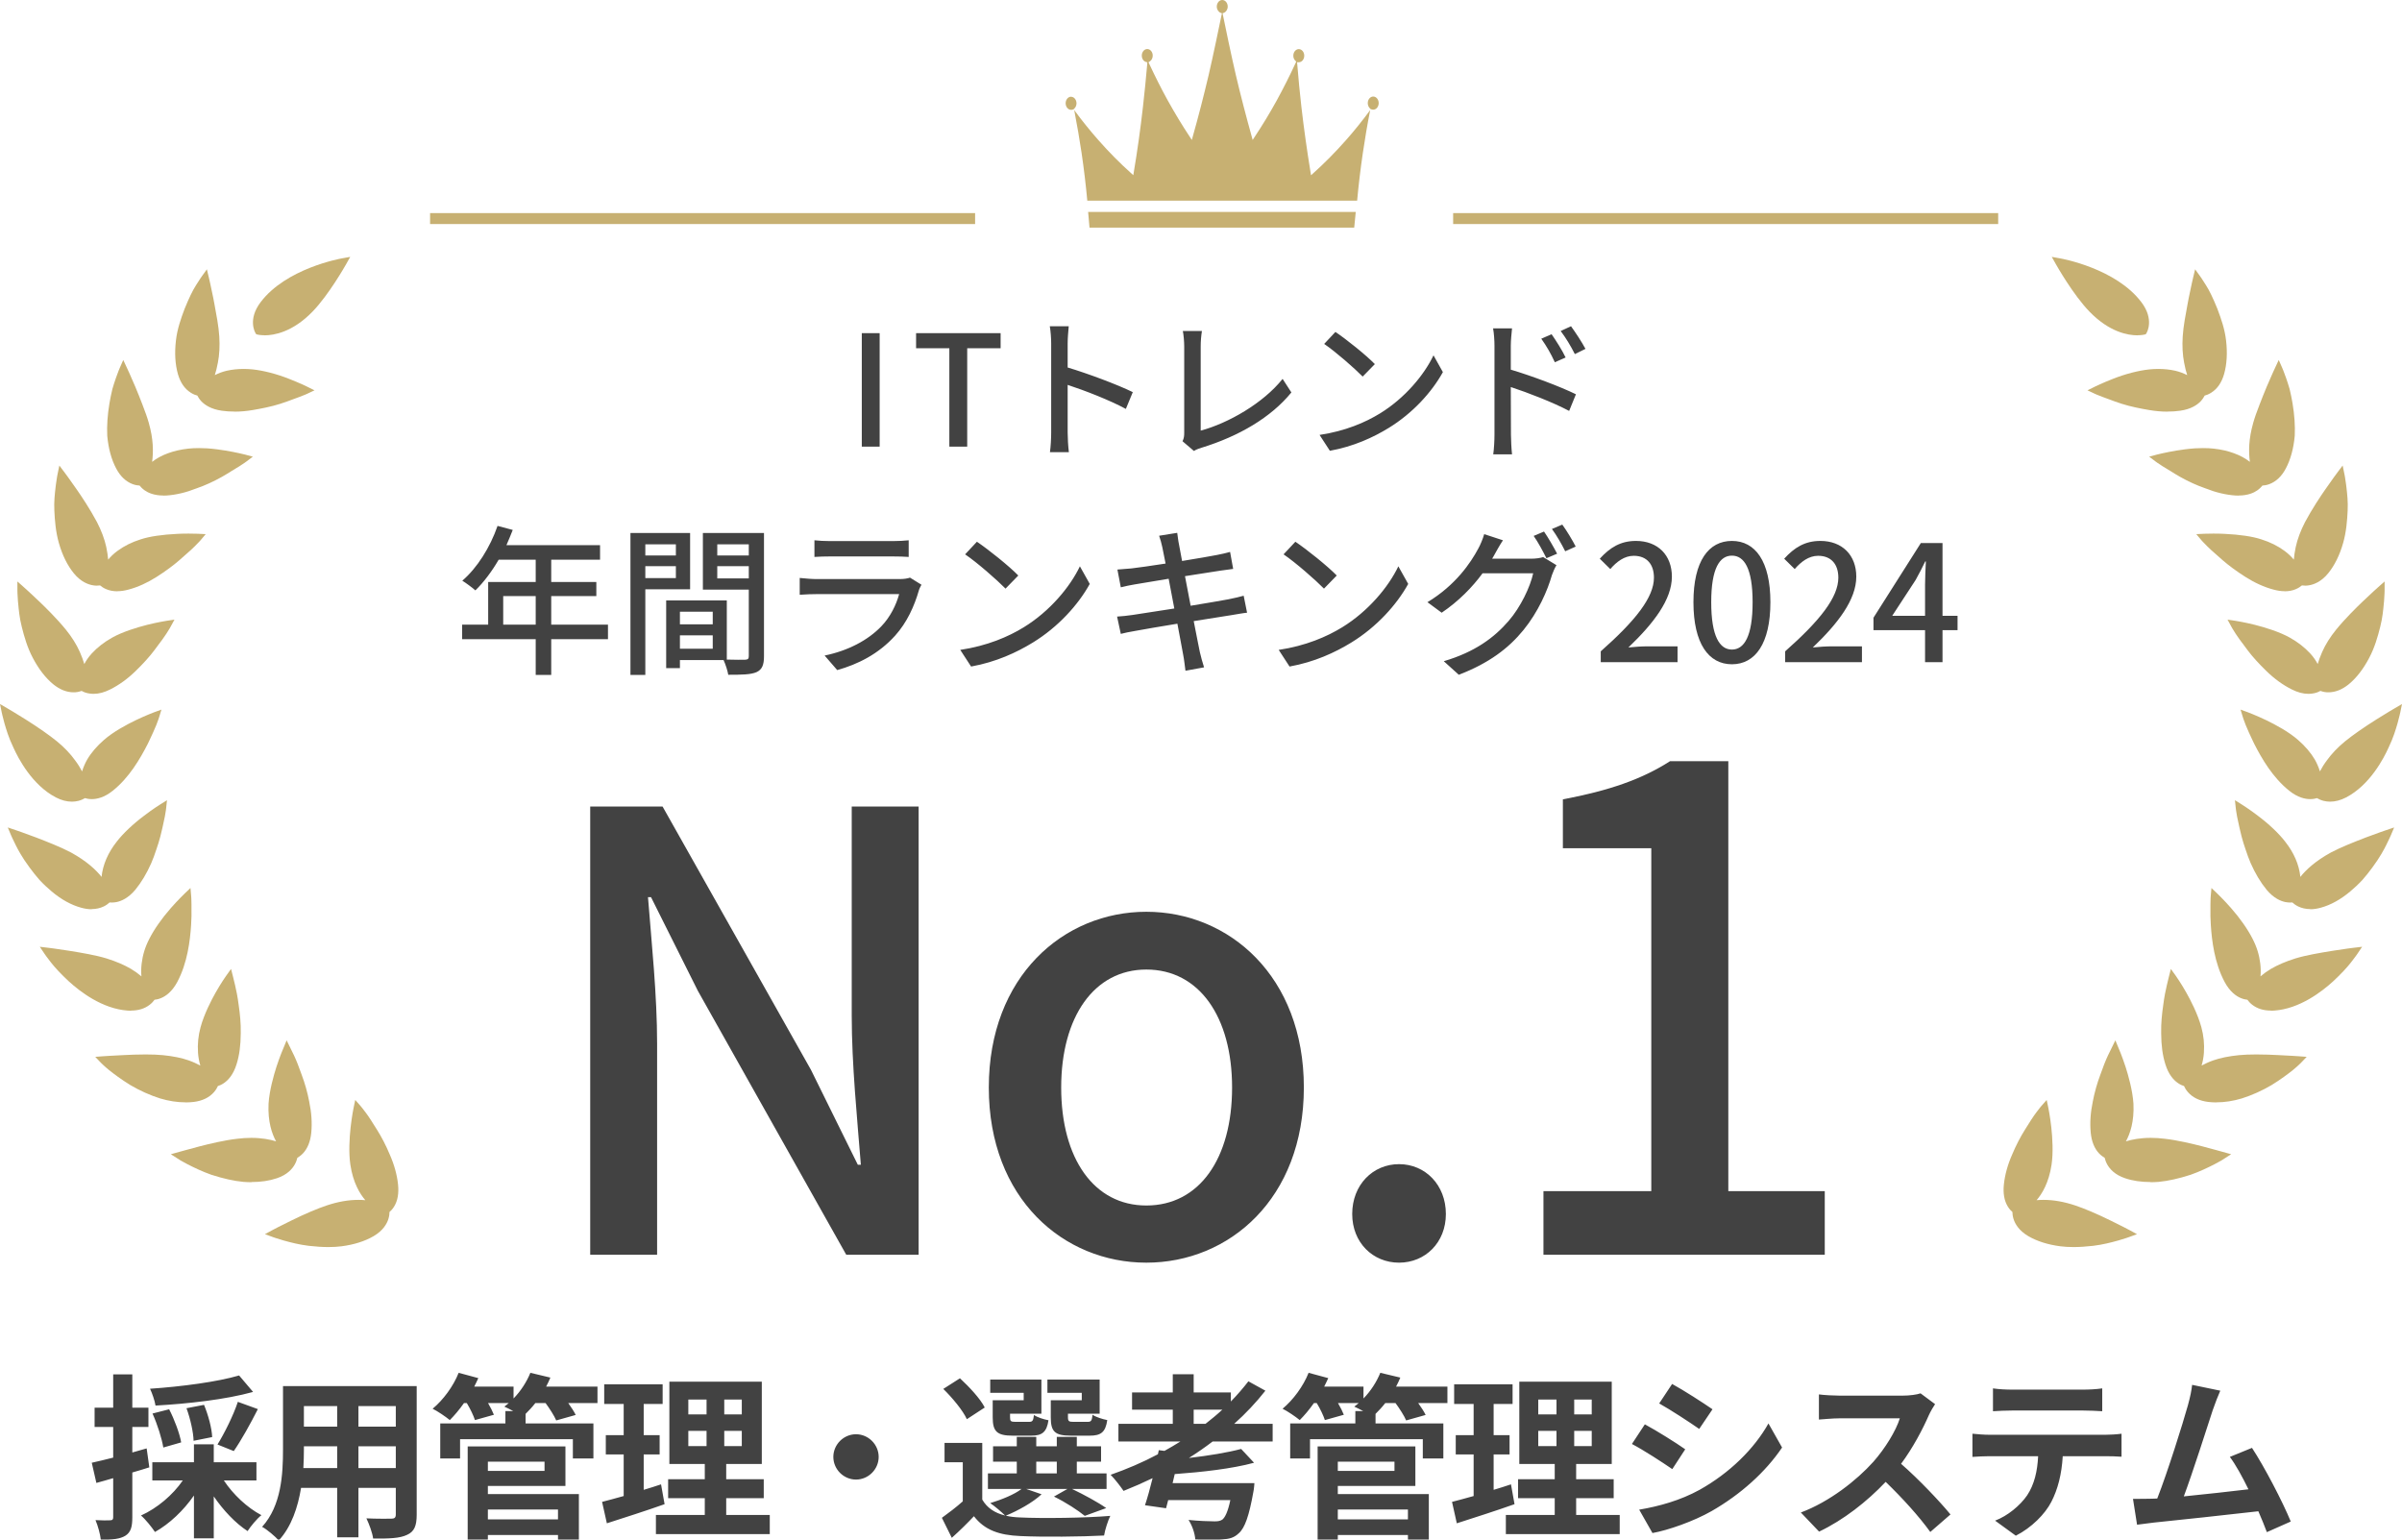 <svg width="312" height="200" viewBox="0 0 312 200" fill="none" xmlns="http://www.w3.org/2000/svg">
<g clip-path="url(#clip0_3953_254)">
<path d="M269.327 162C268.727 162 268.157 161.97 267.627 161.9C266.007 161.689 264.607 161.248 263.467 160.586C262.227 159.863 261.727 158.96 261.537 158.338C261.427 157.977 261.397 157.666 261.397 157.445C261.227 157.305 261.007 157.074 260.807 156.753C260.337 156.001 260.167 155.027 260.287 153.874C260.417 152.62 260.777 151.305 261.367 149.971C261.857 148.797 262.437 147.683 263.027 146.75C263.617 145.797 264.107 145.025 264.507 144.503C264.907 143.961 265.177 143.65 265.177 143.65L265.847 142.888L266.057 143.891C266.057 143.891 266.287 144.995 266.447 146.439C266.597 147.804 266.717 149.75 266.477 151.325C266.127 153.633 265.257 155.078 264.537 155.91C264.837 155.88 265.137 155.87 265.437 155.87C266.747 155.87 268.097 156.111 269.547 156.593C270.807 157.014 272.357 157.676 274.158 158.559C275.548 159.231 276.578 159.783 276.578 159.783L277.578 160.325L276.508 160.716C276.508 160.716 276.008 160.897 275.178 161.137L275.028 161.178C274.228 161.398 273.137 161.689 271.877 161.84C270.907 161.95 270.097 162 269.327 162Z" fill="#C7B072"/>
<path d="M279.328 153.553C278.118 153.553 277.008 153.392 276.038 153.061C274.678 152.61 274.018 151.827 273.698 151.245C273.518 150.914 273.428 150.613 273.378 150.403C273.188 150.292 272.928 150.122 272.658 149.841C272.048 149.199 271.677 148.286 271.567 147.132C271.447 145.878 271.537 144.523 271.837 143.099C272.058 141.925 272.398 140.721 272.818 139.607C273.158 138.634 273.508 137.741 273.808 137.109L274.768 135.143L275.478 136.868C275.648 137.31 275.868 137.902 276.098 138.604C276.428 139.637 277.008 141.634 277.118 143.38C277.228 145.727 276.668 147.312 276.138 148.266C276.928 148.025 277.998 147.814 279.378 147.814C279.958 147.814 280.568 147.854 281.198 147.934C282.838 148.115 284.788 148.587 286.108 148.928L287.969 149.429L289.809 149.941L288.539 150.754C288.309 150.884 287.999 151.055 287.619 151.255C286.768 151.687 285.738 152.188 284.538 152.61C282.988 153.111 281.638 153.412 280.378 153.533C280.018 153.563 279.668 153.573 279.318 153.573L279.328 153.553Z" fill="#C7B072"/>
<path d="M287.918 143.209C287.548 143.209 287.188 143.189 286.838 143.149C285.698 143.008 284.798 142.577 284.178 141.854C283.928 141.563 283.778 141.293 283.688 141.082C283.478 141.022 283.188 140.901 282.878 140.681C282.368 140.329 281.678 139.617 281.258 138.233C280.898 137.079 280.728 135.815 280.718 134.239C280.688 132.925 280.828 131.671 280.978 130.628C281.118 129.494 281.318 128.551 281.458 127.969C281.608 127.327 281.708 126.936 281.708 126.936L281.978 125.872L282.618 126.765C282.618 126.765 283.288 127.708 283.998 128.972C284.518 129.895 285.468 131.711 285.938 133.437C286.238 134.54 286.348 135.634 286.268 136.768C286.228 137.36 286.118 137.921 285.968 138.423C286.378 138.202 286.888 137.962 287.478 137.751C288.389 137.43 289.519 137.199 290.839 137.069C291.479 137.009 292.209 136.978 293.079 136.978C294.089 136.978 295.099 137.019 295.869 137.059C297.409 137.129 298.539 137.209 298.539 137.209L299.619 137.289L298.869 138.072C298.869 138.072 298.479 138.473 297.819 139.015C297.199 139.507 296.229 140.239 295.069 140.951C293.869 141.664 292.489 142.286 291.179 142.697C290.069 143.028 288.969 143.199 287.908 143.199L287.918 143.209Z" fill="#C7B072"/>
<path d="M294.969 131.28C294.009 131.28 293.199 131.029 292.549 130.527C292.249 130.296 292.049 130.056 291.919 129.875C291.699 129.855 291.389 129.795 291.039 129.644C290.469 129.403 289.649 128.842 288.969 127.577C287.628 125.069 287.298 122.15 287.168 120.183C287.108 119.361 287.108 118.628 287.118 118.036V117.504C287.118 116.812 287.158 116.401 287.158 116.401L287.248 115.357L288.008 116.08C288.008 116.08 288.829 116.862 289.799 117.966C290.949 119.27 291.969 120.725 292.589 121.949C293.139 123.012 293.459 124.066 293.589 125.159C293.659 125.741 293.669 126.303 293.619 126.835C294.039 126.474 294.489 126.153 294.979 125.862C295.849 125.35 296.909 124.899 298.119 124.517C299.549 124.076 301.389 123.775 302.859 123.534L303.049 123.504C304.56 123.263 305.71 123.123 305.71 123.123L306.82 122.992L306.2 123.915C306.2 123.915 305.9 124.357 305.37 125.029C304.86 125.691 304.039 126.564 303.049 127.487C301.609 128.801 298.719 131.049 295.409 131.28C295.259 131.29 295.109 131.3 294.969 131.3V131.28Z" fill="#C7B072"/>
<path d="M300.089 118.096C299.509 118.096 298.979 117.976 298.499 117.745C298.159 117.575 297.919 117.384 297.759 117.234C297.679 117.234 297.579 117.244 297.469 117.244C297.269 117.244 297.059 117.224 296.849 117.183C296.249 117.063 295.329 116.682 294.409 115.578C293.629 114.625 292.929 113.461 292.339 112.117C292.099 111.565 291.889 110.983 291.679 110.341C291.489 109.809 291.319 109.248 291.169 108.686C290.949 107.853 290.799 107.101 290.669 106.499L290.579 106.077C290.449 105.395 290.409 104.984 290.409 104.984L290.299 103.95L291.179 104.502C291.179 104.502 292.139 105.094 293.299 105.987C294.729 107.06 296.019 108.284 296.829 109.338C297.959 110.773 298.629 112.308 298.799 113.913C299.519 113 300.729 111.866 302.749 110.752C304.129 110.02 305.9 109.338 307.32 108.786C308.81 108.224 309.91 107.853 309.91 107.853L310.98 107.492L310.54 108.535C310.54 108.535 310.33 109.027 309.94 109.799C309.69 110.311 309.12 111.385 308.16 112.679C307.74 113.251 307.31 113.792 306.87 114.294C306.35 114.856 305.81 115.358 305.27 115.809C304.029 116.852 302.739 117.565 301.449 117.916C300.979 118.046 300.519 118.117 300.089 118.117V118.096Z" fill="#C7B072"/>
<path d="M302.649 104.14C302.359 104.14 302.069 104.1 301.789 104.03C301.419 103.93 301.149 103.789 300.959 103.679C300.749 103.749 300.449 103.809 300.069 103.809C299.439 103.809 298.469 103.619 297.359 102.726C295.219 101.02 293.799 98.572 292.809 96.636L292.659 96.325C292.259 95.472 291.919 94.75 291.699 94.188C291.449 93.556 291.329 93.165 291.329 93.165L291.029 92.181L291.989 92.532C291.989 92.532 293.039 92.924 294.359 93.556C295.589 94.148 297.299 95.071 298.499 96.124C299.399 96.907 300.139 97.76 300.679 98.673C300.959 99.174 301.179 99.686 301.339 100.208C301.589 99.726 301.889 99.245 302.239 98.783C302.849 97.93 303.639 97.097 304.59 96.315C305.6 95.492 306.98 94.529 308.71 93.436C310.01 92.613 311.02 92.031 311.02 92.031L312 91.459L311.77 92.573C311.77 92.573 311.66 93.094 311.43 93.927C311.21 94.7 310.87 95.853 310.26 97.108C309.63 98.512 307.83 101.983 304.74 103.589C304.03 103.96 303.329 104.14 302.659 104.14H302.649Z" fill="#C7B072"/>
<path d="M299.849 90.135C299.149 90.135 298.419 89.934 297.669 89.553C296.549 88.991 295.439 88.198 294.399 87.185C293.409 86.222 292.569 85.299 291.969 84.496L291.539 83.915C291.069 83.293 290.669 82.761 290.389 82.319C290.019 81.757 289.829 81.396 289.829 81.396L289.339 80.493L290.349 80.644C290.349 80.644 291.459 80.814 292.869 81.165C294.219 81.507 296.099 82.079 297.449 82.841C298.469 83.413 299.359 84.105 300.089 84.898C300.519 85.369 300.829 85.841 301.049 86.262C301.189 85.791 301.379 85.259 301.629 84.697C302.049 83.744 302.659 82.761 303.45 81.788C304.61 80.363 306.11 78.888 306.9 78.136C308.01 77.072 308.89 76.29 308.89 76.29L309.74 75.537V76.681C309.74 76.681 309.74 77.213 309.67 78.085L309.64 78.386C309.56 79.229 309.47 80.273 309.17 81.436C308.86 82.68 308.45 84.125 307.74 85.46C306.98 86.904 306.09 88.068 305.07 88.901C304.21 89.593 303.33 89.934 302.449 89.934H302.279C301.899 89.914 301.599 89.824 301.399 89.754C301.209 89.864 300.919 89.994 300.539 90.065C300.319 90.105 300.089 90.135 299.859 90.135H299.849Z" fill="#C7B072"/>
<path d="M296.759 76.801C296.309 76.801 295.819 76.731 295.309 76.59C294.089 76.269 292.859 75.707 291.629 74.925C290.499 74.202 289.489 73.46 288.709 72.778C288.419 72.507 288.128 72.266 287.858 72.025C287.398 71.624 286.998 71.273 286.698 70.962C286.218 70.49 285.948 70.179 285.948 70.179L285.278 69.387L286.308 69.337C286.308 69.337 286.758 69.317 287.468 69.317C287.868 69.317 288.359 69.317 288.899 69.347C290.969 69.447 292.589 69.688 293.739 70.069C294.859 70.42 295.869 70.922 296.729 71.554C297.239 71.925 297.639 72.326 297.949 72.698C297.989 72.216 298.069 71.664 298.199 71.052C298.419 70.029 298.829 68.945 299.399 67.832C300.319 66.106 301.449 64.42 302.039 63.578C302.909 62.313 303.609 61.38 303.609 61.38L304.29 60.477L304.52 61.581C304.52 61.581 304.63 62.103 304.74 62.956L304.79 63.377C304.88 64.18 305 65.183 304.94 66.337C304.88 67.591 304.77 69.086 304.35 70.55C303.9 72.126 303.249 73.44 302.419 74.463C301.509 75.587 300.539 75.938 299.899 76.038C299.729 76.069 299.569 76.079 299.439 76.079C299.269 76.079 299.119 76.069 298.999 76.049C298.829 76.189 298.579 76.38 298.219 76.53C297.779 76.721 297.289 76.811 296.759 76.811V76.801Z" fill="#C7B072"/>
<path d="M290.799 64.38C290.669 64.38 290.529 64.38 290.389 64.37C289.139 64.29 287.828 63.979 286.488 63.447C285.378 63.066 284.258 62.554 283.188 61.952C282.718 61.691 282.288 61.421 281.908 61.18L280.918 60.578C280.328 60.207 279.998 59.956 279.998 59.956L279.158 59.324L280.168 59.053C280.168 59.053 281.258 58.772 282.708 58.531C283.308 58.431 284.218 58.3 285.118 58.24C285.468 58.22 285.808 58.21 286.148 58.21C286.648 58.21 287.128 58.23 287.558 58.28C289.459 58.491 291.109 59.103 292.239 59.996C292.069 58.672 292.069 57.066 292.669 54.95C292.859 54.267 293.139 53.475 293.509 52.532C293.819 51.729 294.129 50.946 294.429 50.234C295.019 48.83 295.519 47.776 295.519 47.776L295.989 46.763L296.439 47.786C296.439 47.786 296.659 48.278 296.939 49.09L296.979 49.211C297.109 49.592 297.259 50.033 297.399 50.525C297.549 51.157 297.679 51.779 297.779 52.371C298.039 53.916 298.129 55.341 298.069 56.605C297.919 58.26 297.529 59.695 296.909 60.859C296.369 61.882 295.649 62.564 294.759 62.895C294.399 63.026 294.089 63.066 293.869 63.076C293.739 63.247 293.519 63.477 293.209 63.698C292.769 64.009 291.989 64.37 290.779 64.37L290.799 64.38Z" fill="#C7B072"/>
<path d="M281.528 53.475C280.768 53.475 279.968 53.405 279.148 53.264C278.088 53.084 276.738 52.823 275.618 52.462C274.998 52.271 274.448 52.06 273.968 51.88C273.668 51.759 273.388 51.659 273.148 51.579C272.487 51.338 272.107 51.157 272.107 51.157L271.147 50.706L272.097 50.234C272.097 50.234 273.118 49.733 274.488 49.201C276.058 48.579 277.768 48.137 279.178 47.987C279.578 47.947 279.978 47.927 280.368 47.927C281.118 47.927 281.848 48.007 282.528 48.157C283.148 48.298 283.658 48.509 284.098 48.729C283.948 48.278 283.818 47.736 283.698 47.104C283.498 46.081 283.438 44.937 283.518 43.693C283.598 42.389 283.898 40.854 284.148 39.499L284.298 38.707C284.598 37.202 284.868 36.068 284.868 36.068L285.128 34.984L285.778 35.887C285.778 35.887 286.088 36.319 286.538 37.051C286.958 37.693 287.458 38.727 288.018 40.111C288.499 41.385 288.979 42.74 289.149 44.235C289.339 45.86 289.249 47.335 288.889 48.599C288.569 49.713 288.008 50.525 287.198 51.027C286.878 51.227 286.578 51.338 286.368 51.388C286.268 51.589 286.108 51.85 285.848 52.13C285.428 52.572 284.618 53.154 283.188 53.355C282.658 53.435 282.108 53.465 281.548 53.465L281.528 53.475Z" fill="#C7B072"/>
<path d="M277.638 43.562C276.428 43.562 273.998 43.161 271.397 40.472C269.287 38.295 267.127 34.473 267.037 34.312L266.507 33.369L267.567 33.56C267.867 33.61 274.858 34.884 278.158 39.268C279.838 41.496 278.868 43.171 278.828 43.241L278.718 43.422L278.508 43.472C278.508 43.472 278.158 43.553 277.628 43.553L277.638 43.562Z" fill="#C7B072"/>
<path d="M42.663 162C43.263 162 43.833 161.97 44.363 161.9C45.983 161.689 47.383 161.248 48.523 160.586C49.763 159.863 50.263 158.96 50.453 158.338C50.563 157.977 50.593 157.666 50.593 157.445C50.763 157.305 50.983 157.074 51.183 156.753C51.653 156.001 51.823 155.027 51.703 153.874C51.573 152.62 51.213 151.305 50.623 149.971C50.133 148.797 49.553 147.683 48.963 146.75C48.373 145.797 47.883 145.025 47.483 144.503C47.083 143.961 46.813 143.65 46.813 143.65L46.143 142.888L45.933 143.891C45.933 143.891 45.703 144.995 45.543 146.439C45.393 147.804 45.273 149.75 45.513 151.325C45.863 153.633 46.733 155.078 47.453 155.91C47.153 155.88 46.853 155.87 46.553 155.87C45.243 155.87 43.893 156.111 42.443 156.593C41.183 157.014 39.633 157.676 37.832 158.559C36.442 159.231 35.412 159.783 35.412 159.783L34.412 160.325L35.482 160.716C35.482 160.716 35.982 160.897 36.812 161.137L36.962 161.178C37.762 161.398 38.852 161.689 40.112 161.84C41.083 161.95 41.893 162 42.663 162Z" fill="#C7B072"/>
<path d="M32.672 153.553C33.882 153.553 34.992 153.392 35.962 153.061C37.322 152.61 37.982 151.827 38.302 151.245C38.483 150.914 38.572 150.613 38.623 150.403C38.812 150.292 39.072 150.122 39.343 149.841C39.953 149.199 40.323 148.286 40.433 147.132C40.553 145.878 40.463 144.523 40.163 143.099C39.943 141.925 39.602 140.721 39.182 139.607C38.843 138.634 38.492 137.741 38.192 137.109L37.232 135.143L36.522 136.868C36.352 137.31 36.132 137.902 35.902 138.604C35.572 139.637 34.992 141.634 34.882 143.38C34.772 145.727 35.332 147.312 35.862 148.266C35.072 148.025 34.002 147.814 32.622 147.814C32.042 147.814 31.432 147.854 30.802 147.934C29.162 148.115 27.212 148.587 25.892 148.928L24.032 149.429L22.191 149.941L23.462 150.754C23.692 150.884 24.002 151.055 24.381 151.255C25.232 151.687 26.262 152.188 27.462 152.61C29.012 153.111 30.362 153.412 31.622 153.533C31.982 153.563 32.332 153.573 32.682 153.573L32.672 153.553Z" fill="#C7B072"/>
<path d="M24.072 143.209C24.442 143.209 24.802 143.189 25.152 143.149C26.292 143.008 27.192 142.577 27.812 141.854C28.062 141.563 28.212 141.293 28.302 141.082C28.512 141.022 28.802 140.901 29.112 140.681C29.622 140.329 30.312 139.617 30.732 138.233C31.092 137.079 31.262 135.815 31.272 134.239C31.302 132.925 31.162 131.671 31.012 130.628C30.872 129.494 30.672 128.551 30.532 127.969C30.382 127.327 30.282 126.936 30.282 126.936L30.012 125.872L29.372 126.765C29.372 126.765 28.702 127.708 27.992 128.972C27.472 129.895 26.522 131.711 26.052 133.437C25.752 134.54 25.642 135.634 25.722 136.768C25.762 137.36 25.872 137.921 26.022 138.423C25.612 138.202 25.102 137.962 24.512 137.751C23.602 137.43 22.471 137.199 21.151 137.069C20.511 137.009 19.781 136.978 18.911 136.978C17.901 136.978 16.891 137.019 16.121 137.059C14.581 137.129 13.451 137.209 13.451 137.209L12.371 137.289L13.121 138.072C13.121 138.072 13.511 138.473 14.171 139.015C14.791 139.507 15.761 140.239 16.921 140.951C18.121 141.664 19.501 142.286 20.811 142.697C21.921 143.028 23.021 143.199 24.081 143.199L24.072 143.209Z" fill="#C7B072"/>
<path d="M17.021 131.28C17.981 131.28 18.791 131.029 19.441 130.527C19.741 130.296 19.941 130.056 20.071 129.875C20.291 129.855 20.601 129.795 20.951 129.644C21.521 129.403 22.341 128.842 23.021 127.577C24.362 125.069 24.692 122.15 24.822 120.183C24.882 119.361 24.882 118.628 24.872 118.036V117.504C24.872 116.812 24.832 116.401 24.832 116.401L24.742 115.357L23.982 116.08C23.982 116.08 23.162 116.862 22.191 117.966C21.041 119.27 20.021 120.725 19.401 121.949C18.851 123.012 18.531 124.066 18.401 125.159C18.331 125.741 18.321 126.303 18.371 126.835C17.951 126.474 17.501 126.153 17.011 125.862C16.141 125.35 15.081 124.899 13.871 124.517C12.441 124.076 10.601 123.775 9.131 123.534L8.941 123.504C7.43 123.263 6.28 123.123 6.28 123.123L5.17 122.992L5.79 123.915C5.79 123.915 6.09 124.357 6.62 125.029C7.13 125.691 7.951 126.564 8.941 127.487C10.381 128.801 13.271 131.049 16.581 131.28C16.731 131.29 16.881 131.3 17.021 131.3V131.28Z" fill="#C7B072"/>
<path d="M11.901 118.096C12.481 118.096 13.011 117.976 13.491 117.745C13.831 117.575 14.071 117.384 14.231 117.234C14.311 117.234 14.411 117.244 14.521 117.244C14.721 117.244 14.931 117.224 15.141 117.183C15.741 117.063 16.661 116.682 17.581 115.578C18.361 114.625 19.061 113.461 19.651 112.117C19.891 111.565 20.101 110.983 20.311 110.341C20.501 109.809 20.671 109.248 20.821 108.686C21.041 107.853 21.191 107.101 21.321 106.499L21.411 106.077C21.541 105.395 21.581 104.984 21.581 104.984L21.691 103.95L20.811 104.502C20.811 104.502 19.851 105.094 18.691 105.987C17.261 107.06 15.971 108.284 15.161 109.338C14.031 110.773 13.361 112.308 13.191 113.913C12.471 113 11.261 111.866 9.241 110.752C7.861 110.02 6.09 109.338 4.67 108.786C3.18 108.224 2.08 107.853 2.08 107.853L1.01 107.492L1.45 108.535C1.45 108.535 1.66 109.027 2.05 109.799C2.3 110.311 2.87 111.385 3.83 112.679C4.25 113.251 4.68 113.792 5.12 114.294C5.64 114.856 6.18 115.358 6.72 115.809C7.961 116.852 9.251 117.565 10.541 117.916C11.011 118.046 11.471 118.117 11.901 118.117V118.096Z" fill="#C7B072"/>
<path d="M9.351 104.14C9.641 104.14 9.931 104.1 10.211 104.03C10.581 103.93 10.851 103.789 11.041 103.679C11.251 103.749 11.551 103.809 11.931 103.809C12.561 103.809 13.531 103.619 14.641 102.726C16.781 101.02 18.201 98.572 19.191 96.636L19.341 96.325C19.741 95.472 20.081 94.75 20.301 94.188C20.551 93.556 20.671 93.165 20.671 93.165L20.971 92.181L20.011 92.532C20.011 92.532 18.961 92.924 17.641 93.556C16.411 94.148 14.701 95.071 13.501 96.124C12.601 96.907 11.861 97.76 11.321 98.673C11.041 99.174 10.821 99.686 10.661 100.208C10.411 99.726 10.111 99.245 9.761 98.783C9.151 97.93 8.361 97.097 7.41 96.315C6.4 95.492 5.02 94.529 3.29 93.436C1.99 92.613 0.98 92.031 0.98 92.031L0 91.459L0.23 92.573C0.23 92.573 0.34 93.094 0.57 93.927C0.79 94.7 1.13 95.853 1.74 97.108C2.37 98.512 4.17 101.983 7.26 103.589C7.971 103.96 8.671 104.14 9.341 104.14H9.351Z" fill="#C7B072"/>
<path d="M12.151 90.135C12.851 90.135 13.581 89.934 14.331 89.553C15.451 88.991 16.561 88.198 17.601 87.185C18.591 86.222 19.431 85.299 20.031 84.496L20.461 83.915C20.931 83.293 21.331 82.761 21.611 82.319C21.982 81.757 22.172 81.396 22.172 81.396L22.662 80.493L21.651 80.644C21.651 80.644 20.541 80.814 19.131 81.165C17.781 81.507 15.901 82.079 14.551 82.841C13.531 83.413 12.641 84.105 11.911 84.898C11.481 85.369 11.171 85.841 10.951 86.262C10.811 85.791 10.621 85.259 10.371 84.697C9.951 83.744 9.341 82.761 8.551 81.788C7.391 80.363 5.89 78.888 5.1 78.136C3.99 77.072 3.11 76.29 3.11 76.29L2.26 75.537V76.681C2.26 76.681 2.26 77.213 2.33 78.085L2.36 78.386C2.44 79.229 2.53 80.273 2.83 81.436C3.14 82.68 3.55 84.125 4.26 85.46C5.02 86.904 5.91 88.068 6.93 88.901C7.791 89.593 8.671 89.934 9.551 89.934H9.721C10.101 89.914 10.401 89.824 10.601 89.754C10.791 89.864 11.081 89.994 11.461 90.065C11.681 90.105 11.911 90.135 12.141 90.135H12.151Z" fill="#C7B072"/>
<path d="M15.241 76.801C15.691 76.801 16.181 76.731 16.691 76.59C17.911 76.269 19.141 75.707 20.371 74.925C21.501 74.202 22.511 73.46 23.291 72.778C23.581 72.507 23.872 72.266 24.142 72.025C24.602 71.624 25.002 71.273 25.302 70.962C25.782 70.49 26.052 70.179 26.052 70.179L26.722 69.387L25.692 69.337C25.692 69.337 25.242 69.317 24.532 69.317C24.131 69.317 23.642 69.317 23.101 69.347C21.031 69.447 19.411 69.688 18.261 70.069C17.141 70.42 16.131 70.922 15.271 71.554C14.761 71.925 14.361 72.326 14.051 72.698C14.011 72.216 13.931 71.664 13.801 71.052C13.581 70.029 13.171 68.945 12.601 67.832C11.681 66.106 10.551 64.42 9.961 63.578C9.091 62.313 8.39 61.38 8.39 61.38L7.71 60.477L7.48 61.581C7.48 61.581 7.37 62.103 7.26 62.956L7.21 63.377C7.12 64.18 7 65.183 7.06 66.337C7.12 67.591 7.23 69.086 7.65 70.55C8.1 72.126 8.751 73.44 9.581 74.463C10.491 75.587 11.461 75.938 12.101 76.038C12.271 76.069 12.431 76.079 12.561 76.079C12.731 76.079 12.881 76.069 13.001 76.049C13.171 76.189 13.421 76.38 13.781 76.53C14.221 76.721 14.711 76.811 15.241 76.811V76.801Z" fill="#C7B072"/>
<path d="M21.201 64.38C21.331 64.38 21.471 64.38 21.611 64.37C22.861 64.29 24.172 63.979 25.512 63.447C26.622 63.066 27.742 62.554 28.812 61.952C29.282 61.691 29.712 61.421 30.092 61.18L31.082 60.578C31.672 60.207 32.002 59.956 32.002 59.956L32.842 59.324L31.832 59.053C31.832 59.053 30.742 58.772 29.292 58.531C28.692 58.431 27.782 58.3 26.882 58.24C26.532 58.22 26.192 58.21 25.852 58.21C25.352 58.21 24.872 58.23 24.442 58.28C22.541 58.491 20.891 59.103 19.761 59.996C19.931 58.672 19.931 57.066 19.331 54.95C19.141 54.267 18.861 53.475 18.491 52.532C18.181 51.729 17.871 50.946 17.571 50.234C16.981 48.83 16.481 47.776 16.481 47.776L16.011 46.763L15.561 47.786C15.561 47.786 15.341 48.278 15.061 49.09L15.021 49.211C14.891 49.592 14.741 50.033 14.601 50.525C14.451 51.157 14.321 51.779 14.221 52.371C13.961 53.916 13.871 55.341 13.931 56.605C14.081 58.26 14.471 59.695 15.091 60.859C15.631 61.882 16.351 62.564 17.241 62.895C17.601 63.026 17.911 63.066 18.131 63.076C18.261 63.247 18.481 63.477 18.791 63.698C19.231 64.009 20.011 64.37 21.221 64.37L21.201 64.38Z" fill="#C7B072"/>
<path d="M30.472 53.475C31.232 53.475 32.032 53.405 32.852 53.264C33.912 53.084 35.262 52.823 36.382 52.462C37.002 52.271 37.552 52.06 38.032 51.88C38.333 51.759 38.612 51.659 38.852 51.579C39.513 51.338 39.893 51.157 39.893 51.157L40.853 50.706L39.903 50.234C39.903 50.234 38.883 49.733 37.512 49.201C35.942 48.579 34.232 48.137 32.822 47.987C32.422 47.947 32.022 47.927 31.632 47.927C30.882 47.927 30.152 48.007 29.472 48.157C28.852 48.298 28.342 48.509 27.902 48.729C28.052 48.278 28.182 47.736 28.302 47.104C28.502 46.081 28.562 44.937 28.482 43.693C28.402 42.389 28.102 40.854 27.852 39.499L27.702 38.707C27.402 37.202 27.132 36.068 27.132 36.068L26.872 34.984L26.222 35.887C26.222 35.887 25.912 36.319 25.462 37.051C25.042 37.693 24.542 38.727 23.982 40.111C23.502 41.385 23.021 42.74 22.852 44.235C22.662 45.86 22.752 47.335 23.111 48.599C23.431 49.713 23.992 50.525 24.802 51.027C25.122 51.227 25.422 51.338 25.632 51.388C25.732 51.589 25.892 51.85 26.152 52.13C26.572 52.572 27.382 53.154 28.812 53.355C29.342 53.435 29.892 53.465 30.452 53.465L30.472 53.475Z" fill="#C7B072"/>
<path d="M34.362 43.562C35.572 43.562 38.002 43.161 40.603 40.472C42.713 38.295 44.873 34.473 44.963 34.312L45.493 33.369L44.433 33.56C44.133 33.61 37.142 34.884 33.842 39.268C32.162 41.496 33.132 43.171 33.172 43.241L33.282 43.422L33.492 43.472C33.492 43.472 33.842 43.553 34.372 43.553L34.362 43.562Z" fill="#C7B072"/>
<path d="M141.219 26.065H176.281C176.471 23.998 176.721 21.912 177.021 19.875C177.291 18.049 177.601 16.203 177.961 14.387L177.981 14.297L177.951 14.337C176.941 15.701 175.891 17.016 174.811 18.23C173.451 19.765 172.031 21.209 170.571 22.514L170.291 22.765L170.231 22.383C169.771 19.584 169.371 16.735 169.041 13.896C168.831 12.059 168.651 10.183 168.501 8.317L168.481 8.086H168.711C169.101 8.086 169.411 7.705 169.411 7.234C169.411 6.762 169.091 6.381 168.701 6.381C168.311 6.381 167.991 6.762 167.991 7.234C167.991 7.495 168.091 7.735 168.261 7.896L168.371 7.996L168.311 8.137C167.531 9.832 166.691 11.488 165.831 13.063C164.931 14.698 163.96 16.293 162.96 17.798L162.71 18.18L162.59 17.738C161.86 15.12 161.16 12.441 160.53 9.762C159.96 7.334 159.11 3.251 158.84 1.906L158.8 1.726L158.97 1.665C159.26 1.555 159.47 1.224 159.47 0.853C159.47 0.381 159.15 0 158.76 0C158.37 0 158.05 0.381 158.05 0.853C158.05 1.224 158.26 1.555 158.55 1.665L158.72 1.726L158.68 1.906C158.4 3.251 157.56 7.334 156.99 9.762C156.36 12.431 155.67 15.12 154.93 17.738L154.81 18.18L154.56 17.798C153.56 16.293 152.6 14.698 151.69 13.063C150.84 11.528 150.03 9.912 149.26 8.257L149.18 8.086L149.34 7.986C149.58 7.836 149.73 7.545 149.73 7.224C149.73 6.752 149.41 6.371 149.02 6.371C148.629 6.371 148.309 6.752 148.309 7.224C148.309 7.615 148.529 7.956 148.849 8.046L149.02 8.096V8.267C148.859 10.143 148.669 12.029 148.459 13.885C148.139 16.725 147.739 19.574 147.269 22.373L147.209 22.754L146.929 22.504C145.469 21.199 144.039 19.755 142.689 18.22C141.619 17.006 140.559 15.701 139.559 14.337L139.529 14.297L139.549 14.397C139.899 16.203 140.219 18.049 140.489 19.865C140.789 21.902 141.039 23.988 141.229 26.055L141.219 26.065ZM139.129 12.561C138.739 12.561 138.419 12.942 138.419 13.414C138.419 13.885 138.739 14.267 139.129 14.267C139.179 14.267 139.229 14.267 139.279 14.247L139.439 14.207L139.569 14.076C139.729 13.915 139.829 13.675 139.829 13.424C139.829 12.952 139.509 12.571 139.119 12.571L139.129 12.561ZM178.061 14.186L178.221 14.226C178.271 14.237 178.321 14.247 178.371 14.247C178.761 14.247 179.081 13.865 179.081 13.394C179.081 12.922 178.761 12.541 178.371 12.541C177.981 12.541 177.661 12.922 177.661 13.394C177.661 13.655 177.761 13.896 177.921 14.056L178.051 14.186H178.061Z" fill="#C7B072"/>
<path d="M141.519 29.567H175.901L176.101 27.53H141.339L141.519 29.567Z" fill="#C7B072"/>
<path d="M259.547 27.681H188.752V29.105H259.547V27.681Z" fill="#C7B072"/>
<path d="M126.658 27.681H55.864V29.105H126.658V27.681Z" fill="#C7B072"/>
<path d="M76.663 163V104.777H86.064L105.34 138.984L111.423 151.308H111.818C111.344 145.304 110.633 138.273 110.633 131.953V104.777H119.323V163H109.922L90.646 128.714L84.563 116.548H84.168C84.642 122.552 85.353 129.267 85.353 135.587V163H76.663ZM148.899 164.027C138.155 164.027 128.438 155.732 128.438 141.275C128.438 126.818 138.155 118.444 148.899 118.444C159.643 118.444 169.36 126.818 169.36 141.275C169.36 155.732 159.643 164.027 148.899 164.027ZM148.899 156.601C155.772 156.601 160.038 150.518 160.038 141.275C160.038 132.111 155.772 125.949 148.899 125.949C142.105 125.949 137.839 132.111 137.839 141.275C137.839 150.518 142.105 156.601 148.899 156.601ZM181.724 164.027C178.327 164.027 175.641 161.42 175.641 157.707C175.641 153.915 178.327 151.229 181.724 151.229C185.121 151.229 187.807 153.915 187.807 157.707C187.807 161.42 185.121 164.027 181.724 164.027Z" fill="#424242"/>
<path d="M31.056 178.68L32.873 180.819C29.331 181.808 24.386 182.36 20.2 182.59C20.108 181.969 19.763 180.98 19.487 180.405C23.581 180.129 28.25 179.508 31.056 178.68ZM30.366 188.501L28.25 187.65C29.147 186.201 30.32 183.855 30.895 182.107L33.494 183.05C32.505 185.005 31.309 187.144 30.366 188.501ZM27.56 186.684L25.145 187.167C25.122 186.086 24.731 184.315 24.225 182.935L26.502 182.498C27.054 183.832 27.514 185.534 27.56 186.684ZM23.535 187.374L21.212 188.041C21.028 186.891 20.453 185.051 19.809 183.625L21.971 183.073C22.661 184.407 23.328 186.201 23.535 187.374ZM19.05 188.156L19.395 190.617C18.659 190.847 17.923 191.077 17.187 191.284V197.103C17.187 198.368 16.98 199.058 16.29 199.495C15.577 199.932 14.611 200.024 13.093 200.001C13.024 199.334 12.725 198.207 12.403 197.471C13.231 197.517 14.036 197.517 14.312 197.494C14.588 197.494 14.703 197.402 14.703 197.103V192.02C13.944 192.25 13.185 192.457 12.518 192.641L11.92 190.019C12.702 189.858 13.668 189.605 14.703 189.352V185.373H12.288V182.866H14.703V178.542H17.187V182.866H19.28V185.373H17.187V188.685L19.05 188.156ZM33.31 192.319H29.078C30.274 194.136 32.114 195.861 33.954 196.827C33.356 197.31 32.574 198.253 32.16 198.897C30.573 197.862 29.009 196.206 27.767 194.389V199.84H25.191V194.274C23.834 196.229 22.017 197.954 20.131 199.012C19.694 198.368 18.912 197.379 18.314 196.873C20.407 195.93 22.454 194.205 23.742 192.319H19.786V189.95H25.191V187.627H27.767V189.95H33.31V192.319ZM46.558 190.709H51.411V187.88H46.558V190.709ZM39.405 190.709H43.798V187.88H39.474V188.294C39.474 189.03 39.451 189.858 39.405 190.709ZM43.798 182.659H39.474V185.327H43.798V182.659ZM51.411 185.327V182.659H46.558V185.327H51.411ZM54.125 180.06V196.758C54.125 198.23 53.803 198.966 52.883 199.38C51.94 199.84 50.537 199.886 48.467 199.863C48.375 199.127 47.938 197.954 47.593 197.241C48.881 197.31 50.399 197.287 50.813 197.287C51.25 197.287 51.411 197.149 51.411 196.735V193.285H46.558V199.702H43.798V193.285H39.106C38.692 195.792 37.864 198.322 36.208 200.116C35.771 199.61 34.667 198.667 34.046 198.345C36.553 195.585 36.76 191.491 36.76 188.271V180.06H54.125ZM72.479 196.091H63.371V197.379H72.479V196.091ZM70.731 189.881H63.371V191.077H70.731V189.881ZM63.371 193.032V194.09H75.193V200.024H72.479V199.403H63.371V200.024H60.749V187.903H73.445V193.032H63.371ZM77.608 180.129V182.268H73.813C74.204 182.82 74.572 183.372 74.779 183.809L72.249 184.522C71.996 183.924 71.421 183.027 70.869 182.268H69.535C69.121 182.797 68.684 183.257 68.27 183.671V184.913H77.079V189.467H74.411V186.96H59.76V189.467H57.184V184.913H65.648V183.303H66.66C66.246 183.073 65.809 182.866 65.51 182.728C65.694 182.59 65.901 182.429 66.085 182.268H63.394C63.716 182.82 63.992 183.372 64.153 183.786L61.692 184.476C61.508 183.901 61.094 183.027 60.634 182.268H60.266C59.668 183.119 59.024 183.878 58.426 184.476C57.897 184.039 56.816 183.303 56.195 183.004C57.575 181.854 58.886 180.083 59.576 178.335L62.129 179.025C61.968 179.393 61.784 179.761 61.6 180.129H66.706V181.67C67.626 180.727 68.408 179.531 68.891 178.335L71.49 178.956C71.329 179.347 71.145 179.738 70.938 180.129H77.608ZM85.865 192.825L86.325 195.401C83.795 196.298 81.035 197.172 78.827 197.885L78.206 195.102C79.011 194.895 79.954 194.642 81.012 194.343V188.938H78.689V186.431H81.012V182.383H78.482V179.83H86.072V182.383H83.611V186.431H85.681V188.938H83.611V193.538C84.37 193.308 85.129 193.078 85.865 192.825ZM89.407 185.879V187.857H91.776V185.879H89.407ZM89.407 181.808V183.74H91.776V181.808H89.407ZM96.353 183.74V181.808H94.076V183.74H96.353ZM96.353 187.857V185.879H94.076V187.857H96.353ZM94.329 196.804H99.987V199.288H85.198V196.804H91.546V194.619H86.785V192.158H91.546V190.18H86.946V179.485H98.952V190.18H94.329V192.158H99.205V194.619H94.329V196.804ZM111.188 186.316C112.798 186.316 114.132 187.65 114.132 189.26C114.132 190.87 112.798 192.204 111.188 192.204C109.578 192.204 108.244 190.87 108.244 189.26C108.244 187.65 109.578 186.316 111.188 186.316ZM140.513 181.9V180.934H136.051V179.209H142.836V183.648H138.719V184.108C138.719 184.614 138.834 184.706 139.409 184.706H141.272C141.732 184.706 141.824 184.568 141.916 183.786C142.33 184.085 143.227 184.361 143.825 184.476C143.595 186.063 142.997 186.5 141.548 186.5H139.087C137.017 186.5 136.488 185.971 136.488 184.131V181.9H140.513ZM132.969 181.9V180.934H128.622V179.209H135.269V183.648H131.198V184.131C131.198 184.614 131.29 184.706 131.888 184.706H133.659C134.119 184.706 134.211 184.568 134.303 183.809C134.694 184.108 135.568 184.384 136.189 184.499C135.959 186.063 135.338 186.5 133.958 186.5H131.543C129.519 186.5 128.944 185.971 128.944 184.131V181.9H132.969ZM127.909 182.843L125.586 184.361C125.08 183.234 123.7 181.578 122.527 180.428L124.689 179.048C125.885 180.152 127.334 181.693 127.909 182.843ZM134.602 189.881V191.399H137.27V189.881H134.602ZM133.291 193.423L135.292 194.113C134.142 195.194 132.21 196.252 130.646 196.896C131.221 197.034 131.842 197.103 132.532 197.126C135.361 197.264 140.996 197.195 144.216 196.919C143.917 197.54 143.526 198.736 143.411 199.472C140.49 199.633 135.407 199.679 132.532 199.541C129.772 199.426 127.886 198.759 126.506 196.965C125.632 197.885 124.735 198.782 123.631 199.771L122.343 197.172C123.171 196.574 124.183 195.815 125.057 195.033V189.95H122.688V187.443H127.587V194.803C128.208 195.884 129.22 196.551 130.554 196.873C130.094 196.413 129.174 195.631 128.622 195.263C130.117 194.803 131.727 194.159 132.693 193.423H128.323V191.399H132.072V189.881H128.99V187.88H132.072V186.661H134.602V187.88H137.27V186.661H139.869V187.88H143.02V189.881H139.869V191.399H143.733V193.423H139.248C140.835 194.182 142.652 195.171 143.687 195.907L140.904 196.919C140.03 196.206 138.42 195.148 136.902 194.412L138.65 193.423H133.291ZM155.049 184.959H156.59C157.349 184.361 158.085 183.763 158.775 183.119H155.049V184.959ZM165.307 187.259H157.51C156.521 188.018 155.486 188.731 154.428 189.398C157.004 189.099 159.511 188.685 161.213 188.225L162.892 190.019C160.04 190.801 156.084 191.238 152.588 191.491L152.312 192.664H162.938C162.938 192.664 162.892 193.423 162.8 193.814C162.248 196.919 161.696 198.483 160.914 199.173C160.293 199.771 159.672 199.932 158.706 199.978C157.947 200.047 156.636 200.047 155.256 199.978C155.21 199.219 154.865 198.184 154.382 197.448C155.716 197.586 157.165 197.632 157.763 197.632C158.2 197.632 158.499 197.586 158.775 197.402C159.143 197.103 159.511 196.321 159.81 194.872H151.737L151.461 195.93L148.724 195.539C149.046 194.573 149.391 193.331 149.713 192.02C148.471 192.618 147.206 193.17 145.941 193.676C145.573 193.124 144.768 192.089 144.262 191.583C146.355 190.847 148.425 189.973 150.403 188.915L150.518 188.386L151.254 188.478C151.967 188.087 152.657 187.673 153.324 187.259H145.274V184.959H152.335V183.119H147.045V180.888H152.335V178.519H155.049V180.888H159.879V182.061C160.707 181.21 161.466 180.336 162.156 179.439L164.364 180.658C163.168 182.176 161.811 183.625 160.316 184.959H165.307V187.259ZM182.879 196.091H173.771V197.379H182.879V196.091ZM181.131 189.881H173.771V191.077H181.131V189.881ZM173.771 193.032V194.09H185.593V200.024H182.879V199.403H173.771V200.024H171.149V187.903H183.845V193.032H173.771ZM188.008 180.129V182.268H184.213C184.604 182.82 184.972 183.372 185.179 183.809L182.649 184.522C182.396 183.924 181.821 183.027 181.269 182.268H179.935C179.521 182.797 179.084 183.257 178.67 183.671V184.913H187.479V189.467H184.811V186.96H170.16V189.467H167.584V184.913H176.048V183.303H177.06C176.646 183.073 176.209 182.866 175.91 182.728C176.094 182.59 176.301 182.429 176.485 182.268H173.794C174.116 182.82 174.392 183.372 174.553 183.786L172.092 184.476C171.908 183.901 171.494 183.027 171.034 182.268H170.666C170.068 183.119 169.424 183.878 168.826 184.476C168.297 184.039 167.216 183.303 166.595 183.004C167.975 181.854 169.286 180.083 169.976 178.335L172.529 179.025C172.368 179.393 172.184 179.761 172 180.129H177.106V181.67C178.026 180.727 178.808 179.531 179.291 178.335L181.89 178.956C181.729 179.347 181.545 179.738 181.338 180.129H188.008ZM196.265 192.825L196.725 195.401C194.195 196.298 191.435 197.172 189.227 197.885L188.606 195.102C189.411 194.895 190.354 194.642 191.412 194.343V188.938H189.089V186.431H191.412V182.383H188.882V179.83H196.472V182.383H194.011V186.431H196.081V188.938H194.011V193.538C194.77 193.308 195.529 193.078 196.265 192.825ZM199.807 185.879V187.857H202.176V185.879H199.807ZM199.807 181.808V183.74H202.176V181.808H199.807ZM206.753 183.74V181.808H204.476V183.74H206.753ZM206.753 187.857V185.879H204.476V187.857H206.753ZM204.729 196.804H210.387V199.288H195.598V196.804H201.946V194.619H197.185V192.158H201.946V190.18H197.346V179.485H209.352V190.18H204.729V192.158H209.605V194.619H204.729V196.804ZM217.195 179.784C218.713 180.612 221.243 182.245 222.439 183.073L220.714 185.626C219.426 184.729 217.034 183.165 215.516 182.314L217.195 179.784ZM212.917 196.114C215.493 195.677 218.253 194.918 220.76 193.538C224.67 191.353 227.867 188.202 229.707 184.913L231.478 188.041C229.339 191.215 226.096 194.136 222.324 196.298C219.978 197.632 216.689 198.782 214.642 199.15L212.917 196.114ZM213.653 185.028C215.194 185.856 217.724 187.443 218.897 188.271L217.218 190.847C215.907 189.95 213.515 188.386 211.974 187.581L213.653 185.028ZM251.35 182.406C251.166 182.659 250.752 183.372 250.545 183.832C249.763 185.626 248.475 188.087 246.934 190.157C249.211 192.135 251.994 195.079 253.351 196.735L250.729 199.012C249.234 196.942 247.095 194.596 244.933 192.503C242.495 195.079 239.436 197.471 236.285 198.966L233.916 196.482C237.619 195.102 241.184 192.296 243.346 189.881C244.864 188.156 246.267 185.879 246.773 184.246H238.976C238.01 184.246 236.745 184.384 236.262 184.407V181.141C236.883 181.233 238.286 181.302 238.976 181.302H247.095C248.084 181.302 249.004 181.164 249.464 181.003L251.35 182.406ZM258.871 180.359C259.63 180.474 260.573 180.52 261.332 180.52H270.578C271.36 180.52 272.28 180.474 273.062 180.359V183.326C272.28 183.28 271.383 183.234 270.578 183.234H261.355C260.55 183.234 259.584 183.28 258.871 183.326V180.359ZM256.203 186.247C256.893 186.316 257.698 186.385 258.411 186.385H273.476C273.959 186.385 274.971 186.339 275.569 186.247V189.237C274.994 189.191 274.12 189.168 273.476 189.168H267.933C267.795 191.537 267.289 193.469 266.461 195.079C265.656 196.666 263.885 198.46 261.838 199.495L259.147 197.54C260.78 196.919 262.39 195.585 263.31 194.251C264.253 192.825 264.644 191.1 264.736 189.168H258.411C257.721 189.168 256.847 189.214 256.203 189.26V186.247ZM288.397 180.658C288.098 181.348 287.753 182.199 287.408 183.211C286.672 185.465 284.809 191.307 283.659 194.389C286.465 194.113 289.731 193.745 292.054 193.469C291.249 191.813 290.398 190.272 289.639 189.26L292.514 188.087C294.147 190.571 296.493 195.079 297.551 197.655L294.446 199.035C294.147 198.253 293.779 197.31 293.342 196.321C289.616 196.758 282.647 197.494 279.749 197.793C279.174 197.862 278.323 197.977 277.587 198.069L277.058 194.711C277.84 194.711 278.829 194.711 279.588 194.688C279.772 194.688 280.002 194.665 280.209 194.665C281.543 191.261 283.521 184.959 284.188 182.567C284.51 181.394 284.648 180.681 284.74 179.899L288.397 180.658Z" fill="#424242"/>
<path d="M200.482 163V154.735H214.489V110.191H203.005V103.84C209.008 102.709 213.271 101.23 216.925 98.881H224.494V154.735H237.022V163H200.482Z" fill="#424242"/>
<path d="M65.363 81.147H69.584V77.43H65.363V81.147ZM78.971 81.147V83.037H71.6V87.678H69.584V83.037H60.029V81.147H63.41V75.603H69.584V72.706H64.775C63.872 74.26 62.822 75.645 61.751 76.695C61.373 76.359 60.533 75.73 60.05 75.436C61.982 73.776 63.662 71.109 64.628 68.317L66.602 68.841C66.35 69.493 66.056 70.186 65.783 70.816H77.942V72.706H71.6V75.603H77.459V77.43H71.6V81.147H78.971ZM87.791 70.71H83.822V72.159H87.791V70.71ZM83.822 75.1H87.791V73.546H83.822V75.1ZM89.639 76.549H83.822V87.678H81.89V69.24H89.639V76.549ZM93.167 75.141H97.262V73.546H93.167V75.141ZM97.262 70.71H93.167V72.159H97.262V70.71ZM88.316 84.276H92.579V82.534H88.316V84.276ZM92.579 79.468H88.316V81.106H92.579V79.468ZM99.236 69.24V85.243C99.236 86.356 99.005 86.986 98.249 87.322C97.514 87.636 96.359 87.657 94.595 87.657C94.511 87.132 94.238 86.293 93.986 85.746H88.316V86.796H86.531V77.998H94.406V85.683C95.435 85.725 96.443 85.704 96.779 85.704C97.157 85.683 97.262 85.579 97.262 85.222V76.591H91.298V69.24H99.236ZM105.788 70.186C106.334 70.249 107.111 70.29 107.804 70.29H115.973C116.645 70.29 117.506 70.249 118.031 70.186V72.349C117.506 72.306 116.666 72.285 115.952 72.285H107.804C107.132 72.285 106.376 72.306 105.788 72.349V70.186ZM119.69 75.96C119.564 76.192 119.396 76.507 119.354 76.695C118.766 78.733 117.821 80.853 116.267 82.576C114.104 84.969 111.437 86.293 108.749 87.049L107.111 85.159C110.177 84.528 112.739 83.163 114.461 81.379C115.658 80.139 116.414 78.564 116.792 77.178H106.103C105.599 77.178 104.675 77.2 103.877 77.263V75.079C104.696 75.162 105.494 75.225 106.103 75.225H116.855C117.422 75.225 117.926 75.141 118.199 75.037L119.69 75.96ZM126.893 70.374C128.363 71.362 131.093 73.546 132.269 74.763L130.61 76.465C129.518 75.352 126.914 73.062 125.36 72.013L126.893 70.374ZM124.73 84.424C128.237 83.898 130.967 82.722 132.983 81.484C136.364 79.404 138.989 76.254 140.27 73.567L141.551 75.856C140.039 78.585 137.456 81.442 134.18 83.457C132.059 84.76 129.392 85.999 126.137 86.587L124.73 84.424ZM150.98 71.109C150.854 70.543 150.728 70.059 150.56 69.597L152.912 69.219C152.975 69.618 153.038 70.269 153.143 70.731C153.185 70.984 153.332 71.781 153.542 72.874C155.453 72.558 157.238 72.264 158.057 72.097C158.708 71.971 159.359 71.823 159.779 71.698L160.178 73.903C159.8 73.945 159.086 74.049 158.498 74.133C157.574 74.281 155.81 74.553 153.92 74.847C154.151 76.044 154.403 77.388 154.655 78.691C156.692 78.355 158.561 78.04 159.569 77.85C160.367 77.683 161.06 77.535 161.543 77.388L161.984 79.594C161.501 79.635 160.745 79.782 159.947 79.909C158.855 80.076 157.007 80.371 155.054 80.686C155.432 82.576 155.726 84.15 155.852 84.718C155.999 85.326 156.188 86.061 156.398 86.692L153.983 87.132C153.878 86.376 153.815 85.704 153.689 85.075C153.605 84.549 153.29 82.975 152.933 81.022C150.644 81.4 148.523 81.757 147.536 81.945C146.675 82.093 146.045 82.219 145.583 82.344L145.1 80.097C145.625 80.076 146.507 79.972 147.095 79.888C148.124 79.74 150.266 79.404 152.534 79.047C152.282 77.746 152.03 76.401 151.799 75.183C149.867 75.499 148.124 75.793 147.389 75.918C146.759 76.023 146.255 76.129 145.583 76.296L145.142 73.987C145.73 73.945 146.318 73.903 146.969 73.84C147.746 73.755 149.489 73.504 151.4 73.21C151.19 72.159 151.043 71.403 150.98 71.109ZM168.257 70.374C169.727 71.362 172.457 73.546 173.633 74.763L171.974 76.465C170.882 75.352 168.278 73.062 166.724 72.013L168.257 70.374ZM166.094 84.424C169.601 83.898 172.331 82.722 174.347 81.484C177.728 79.404 180.353 76.254 181.634 73.567L182.915 75.856C181.403 78.585 178.82 81.442 175.544 83.457C173.423 84.76 170.756 85.999 167.501 86.587L166.094 84.424ZM200.555 69.052C201.08 69.808 201.836 71.109 202.256 71.928L200.87 72.516C200.45 71.677 199.778 70.416 199.211 69.618L200.555 69.052ZM202.928 68.148C203.495 68.925 204.293 70.249 204.671 71.004L203.306 71.614C202.865 70.71 202.172 69.513 201.584 68.716L202.928 68.148ZM195.221 70.186C194.801 70.816 194.36 71.614 194.129 72.034C194.024 72.222 193.94 72.391 193.814 72.579H198.875C199.463 72.579 200.051 72.496 200.45 72.37L202.172 73.419C201.962 73.755 201.731 74.281 201.584 74.701C201.017 76.716 199.778 79.531 197.888 81.841C195.956 84.213 193.415 86.145 189.488 87.657L187.535 85.894C191.588 84.697 194.087 82.828 195.956 80.665C197.51 78.879 198.77 76.234 199.148 74.469H192.575C191.252 76.275 189.446 78.124 187.262 79.594L185.414 78.228C189.068 76.023 191.021 73.126 192.008 71.278C192.26 70.837 192.617 69.996 192.785 69.388L195.221 70.186Z" fill="#424242"/>
<path d="M207.924 86.019V84.612C212.481 80.581 214.833 77.578 214.833 75.037C214.833 73.356 213.951 72.201 212.208 72.201C210.99 72.201 209.982 72.978 209.163 73.924L207.798 72.579C209.121 71.13 210.486 70.269 212.502 70.269C215.337 70.269 217.164 72.118 217.164 74.91C217.164 77.892 214.791 80.98 211.515 84.109C212.313 84.025 213.279 83.962 214.035 83.962H217.899V86.019H207.924ZM224.962 86.293C221.938 86.293 219.964 83.605 219.964 78.228C219.964 72.874 221.938 70.269 224.962 70.269C227.986 70.269 229.96 72.894 229.96 78.228C229.96 83.605 227.986 86.293 224.962 86.293ZM224.962 84.382C226.537 84.382 227.65 82.701 227.65 78.228C227.65 73.797 226.537 72.18 224.962 72.18C223.387 72.18 222.274 73.797 222.274 78.228C222.274 82.701 223.387 84.382 224.962 84.382ZM231.877 86.019V84.612C236.434 80.581 238.786 77.578 238.786 75.037C238.786 73.356 237.904 72.201 236.161 72.201C234.943 72.201 233.935 72.978 233.116 73.924L231.751 72.579C233.074 71.13 234.439 70.269 236.455 70.269C239.29 70.269 241.117 72.118 241.117 74.91C241.117 77.892 238.744 80.98 235.468 84.109C236.266 84.025 237.232 83.962 237.988 83.962H241.852V86.019H231.877ZM245.786 79.993H250.049V75.939C250.049 75.1 250.112 73.797 250.154 72.936H250.07C249.692 73.734 249.272 74.532 248.831 75.331L245.786 79.993ZM250.049 86.019V81.862H243.35V80.245L249.503 70.543H252.317V79.993H254.27V81.862H252.317V86.019H250.049Z" fill="#424242"/>
<path d="M136.54 56.179V44.62C136.54 43.98 136.48 43.059 136.36 42.38H138.82C138.76 43.039 138.68 43.919 138.68 44.62V47.739C141.34 48.539 145.14 49.959 147.14 50.94L146.24 53.12C144.14 51.98 140.88 50.719 138.68 49.999V56.179C138.68 56.8 138.74 58.02 138.84 58.739H136.38C136.48 58.039 136.54 56.959 136.54 56.179ZM153.6 57.319C153.8 56.919 153.82 56.62 153.82 56.2V45.02C153.82 44.38 153.74 43.459 153.64 42.999H156.12C156.02 43.62 155.96 44.34 155.96 44.999V55.94C159.54 54.98 164.08 52.38 166.6 49.219L167.74 50.98C165.08 54.239 160.94 56.66 156.08 58.16C155.84 58.239 155.46 58.34 155.08 58.58L153.6 57.319ZM173.46 43.12C174.86 44.059 177.46 46.139 178.58 47.3L177 48.919C175.96 47.859 173.48 45.679 172 44.679L173.46 43.12ZM171.4 56.499C174.74 55.999 177.34 54.88 179.26 53.7C182.48 51.719 184.98 48.719 186.2 46.16L187.42 48.34C185.98 50.94 183.52 53.66 180.4 55.58C178.38 56.819 175.84 57.999 172.74 58.559L171.4 56.499ZM201.54 43.419C202.08 44.2 202.92 45.499 203.36 46.44L201.96 47.059C201.44 45.919 200.88 44.959 200.2 43.999L201.54 43.419ZM204.06 42.38C204.6 43.12 205.46 44.419 205.94 45.319L204.56 45.999C203.98 44.859 203.42 43.94 202.72 42.999L204.06 42.38ZM194.12 56.459V44.9C194.12 44.26 194.06 43.319 193.94 42.66H196.4C196.34 43.319 196.24 44.179 196.24 44.9C196.24 45.639 196.24 46.76 196.24 48.02C198.88 48.8 202.72 50.239 204.7 51.219L203.82 53.38C201.7 52.26 198.44 50.999 196.24 50.279C196.26 53.039 196.26 55.8 196.26 56.459C196.26 57.08 196.32 58.3 196.4 59.02H193.96C194.06 58.319 194.12 57.219 194.12 56.459Z" fill="#424242"/>
<path d="M111.94 58.02V43.279H114.26V58.02H111.94ZM123.312 58.02V45.239H118.992V43.279H129.972V45.239H125.632V58.02H123.312Z" fill="#424242"/>
</g>
<defs>
<clipPath id="clip0_3953_254">
<rect width="312" height="200" fill="white"/>
</clipPath>
</defs>
</svg>

